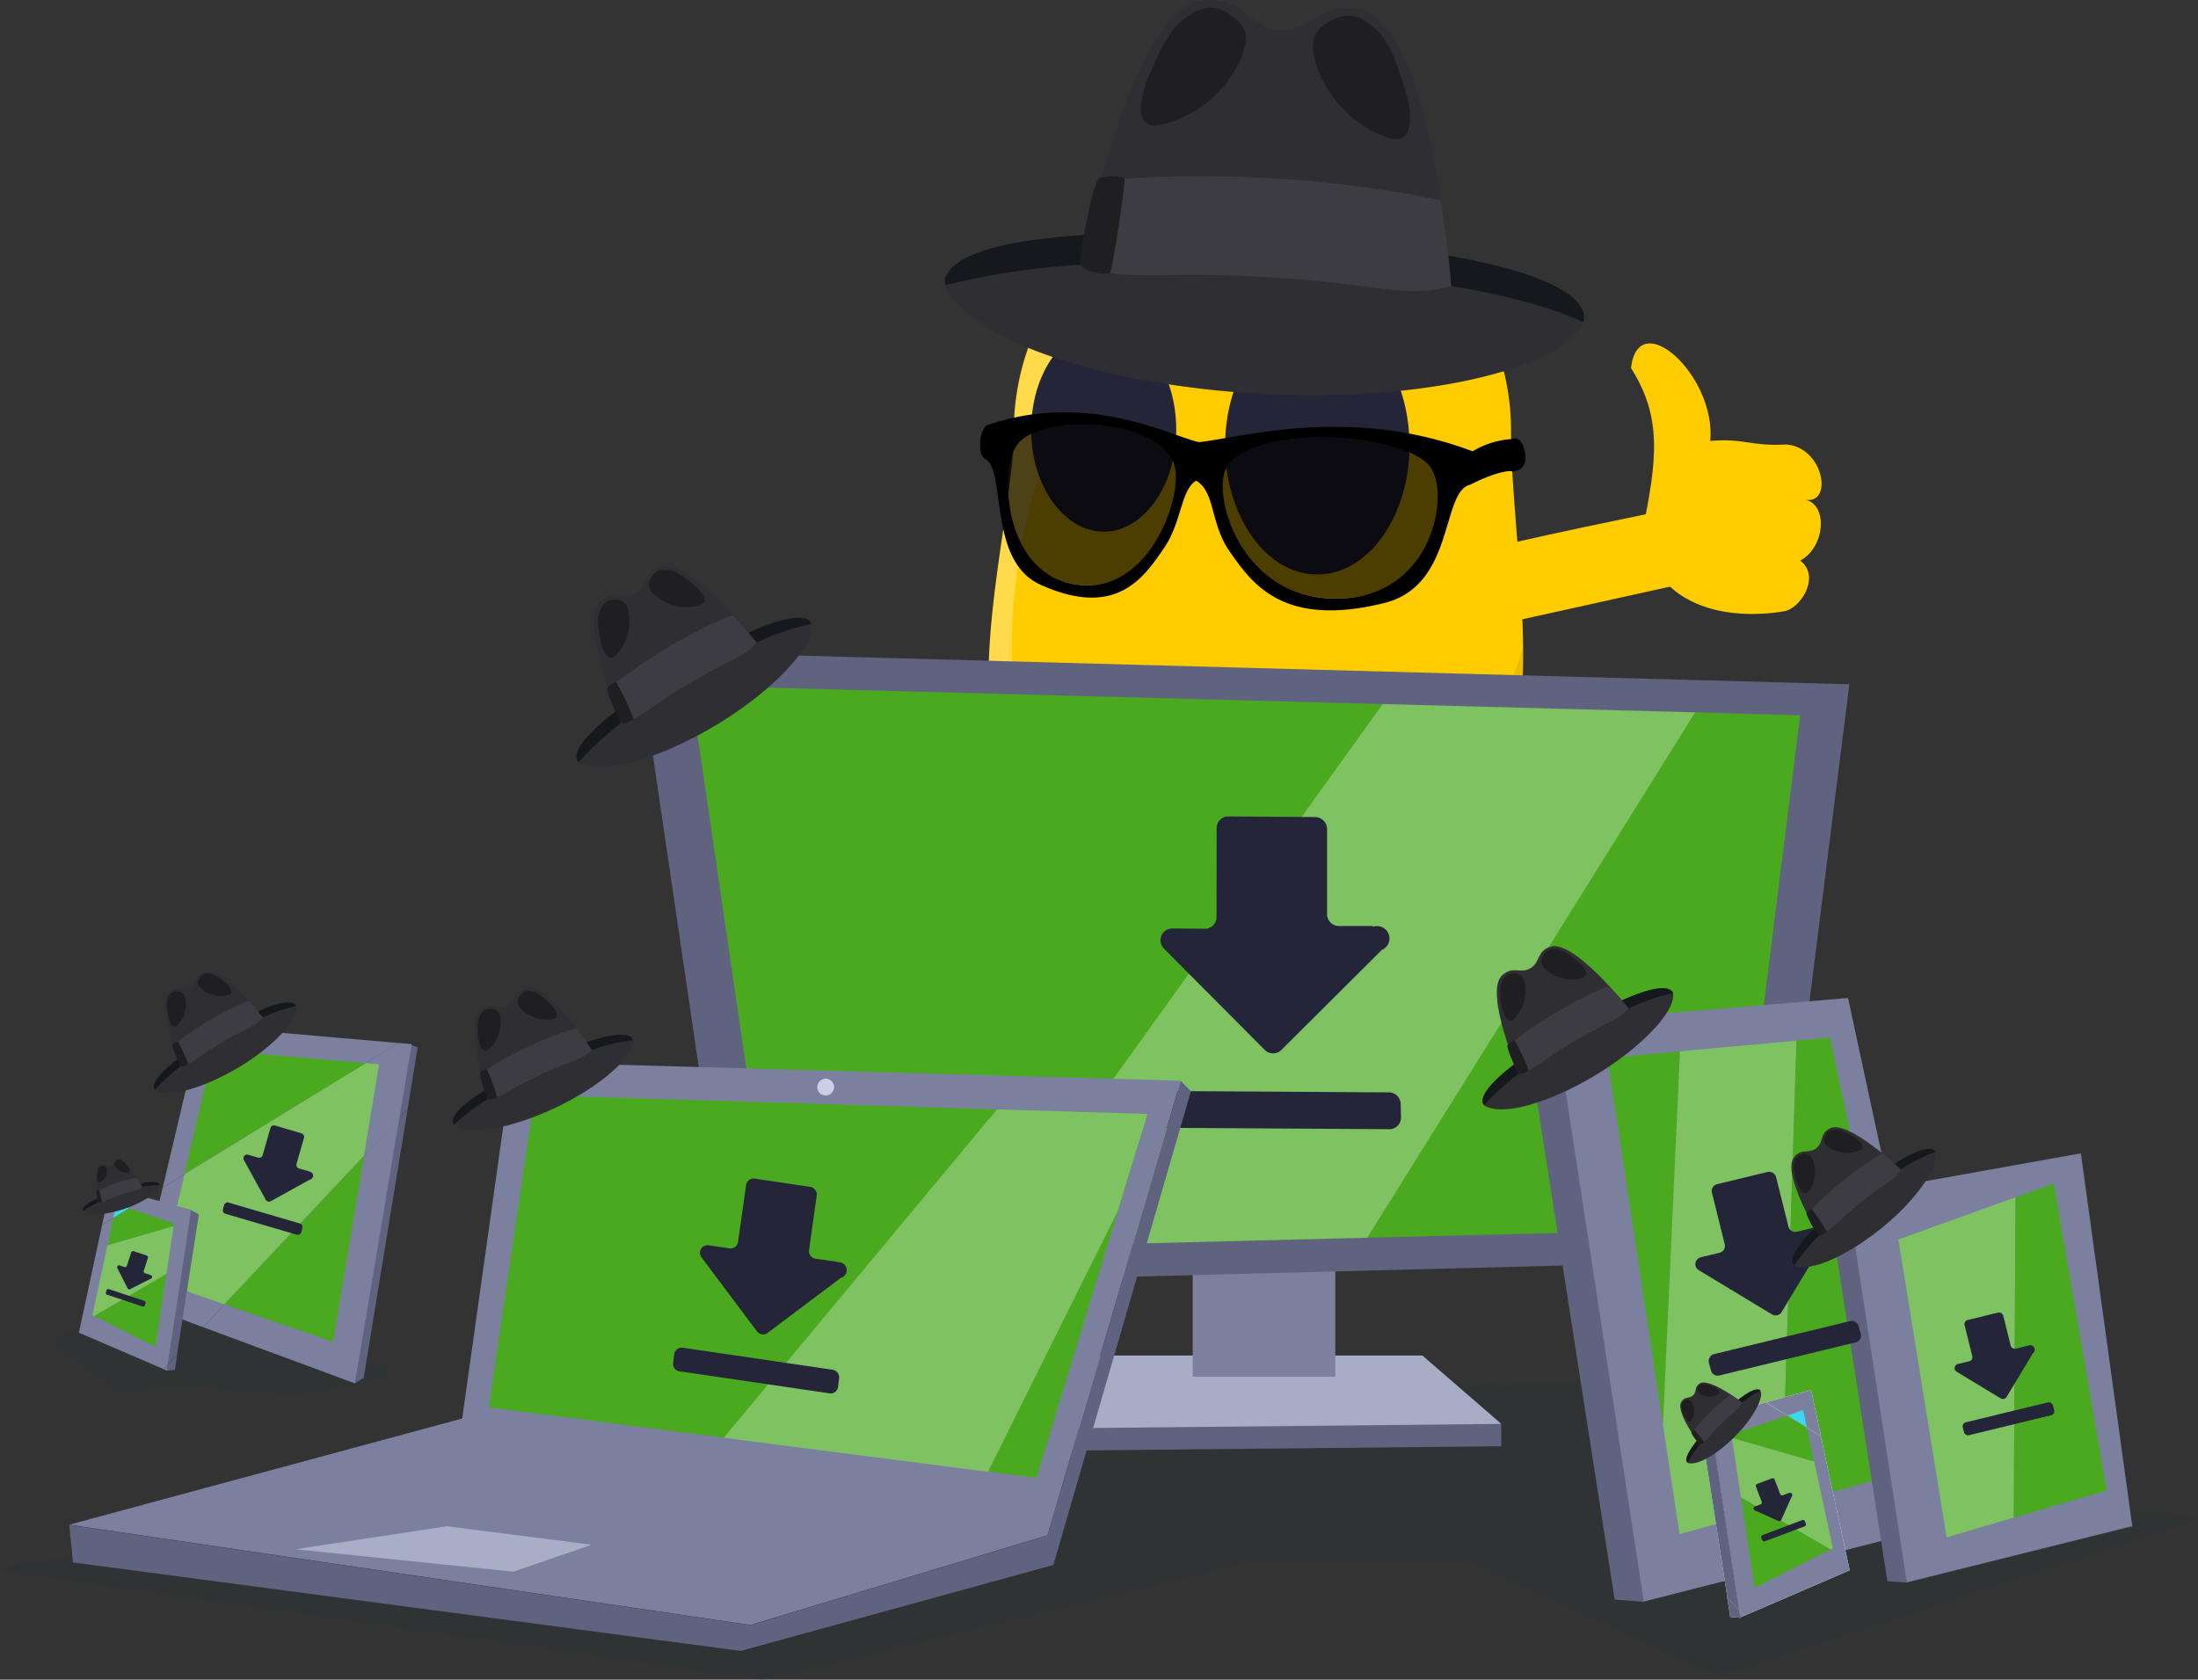 <svg xmlns="http://www.w3.org/2000/svg" width="390" height="298.05" viewBox="0 0 390 298.05">
  <rect x="0" y="0" width="390" height="298.05" fill="#333333" stroke="none"/>
  <g id="cg_safetorrent_hide_torrent" transform="translate(-1808 -4082)">
    <g id="Layer_2" data-name="Layer 2" transform="translate(1808 4082)">
      <g id="Layer_1" data-name="Layer 1" transform="translate(0 0)">
        <path id="Path_1385" data-name="Path 1385" d="M278.417,91.893c2.753-13.136,3.569-20.62-1.947-29.308,1.308-11.221,15.146,1.392,14.057,12.937,5.924-.523,7.233.984,13.471.628,6.615.429,8.436,10.614,3.412,9.808,4.082.9,3.475,8.5-.921,10.792,3.548,2.68.377,8.1-2.585,8.949C303.883,105.689,282.08,110.388,278.417,91.893Z" transform="translate(12.926 2.724)" fill="#fc0"/>
        <path id="Path_1386" data-name="Path 1386" d="M251.505,93.715c1.319-.942,34.876-7.725,34.876-7.725L295.6,97.64l-43.836,9.7-1.047-4.6Z" transform="translate(11.723 4.021)" fill="#fc0"/>
        <path id="Path_14023" data-name="Path 14023" d="M251.528,170.176c0,4.187-18.045,7.515-40.309,7.515s-40.309-3.37-40.309-7.515,18.045-7.526,40.309-7.526,40.309,3.37,40.309,7.526" transform="translate(7.995 7.602)" fill="#263238" opacity="0.22" style="isolation: isolate"/>
        <path id="Path_14024" data-name="Path 14024" d="M246.189,143.386c-4.072,0-8.007.073-11.807.188h-.136c-.806,0-1.612,0-2.407.063-2.093.073-4.187.167-6.28.251-14.486.628-26.513,1.549-35.808.932-6.092-.408-11-1.476-14.654-3.716-14.958-11.284-3.046-49.489-3.046-66.089A44.076,44.076,0,0,1,207.132,31.87,44.527,44.527,0,0,1,216.17,31h2.387a43.564,43.564,0,0,1,21.552,7.013q1.6,1.047,3.14,2.2a43.962,43.962,0,0,1,17.02,34.782c0,2.889.136,6.06.356,9.42.6,9.1,1.685,19.49,1.79,28.973.178,16.329-2.638,30-16.182,30" transform="translate(7.838 1.452)" fill="#fc0"/>
        <path id="Path_14025" data-name="Path 14025" d="M225.556,53.67c-9.023,0-16.35,10.279-16.35,22.881s7.327,22.881,16.35,22.881,16.36-10.279,16.36-22.881-7.327-22.881-16.36-22.881m-37.891,1.874c-7.065,0-12.875,8.133-12.875,18.15s5.809,18.14,12.875,18.14,12.864-8.133,12.864-18.14-5.809-18.15-12.864-18.15" transform="translate(8.176 2.511)" fill="#242538" fill-rule="evenodd"/>
        <g id="Group_36050" data-name="Group 36050" transform="translate(175.443 32.452)" opacity="0.3">
          <path id="Path_14026" data-name="Path 14026" d="M218.648,31l-.1.063c-1.863,1.12-24.074,4.051-32.134,19.888a67.079,67.079,0,0,0-3.015,6.95c-4.815,2.617-8.269,9.222-8.269,16.925,0,3.611.147,5.516,1.455,8.374-4.836,13.272-5.307,29.622-4.783,35.222,1.7,18.433,7.212,22.818,17.993,26.513-6.092-.408-11.011-1.476-14.654-3.716C160.189,129.935,172.1,91.73,172.1,75.129A44.068,44.068,0,0,1,207.19,31.983L218.1,31Z" transform="translate(-167.603 -31)" fill="#fff"/>
        </g>
        <g id="Group_36051" data-name="Group 36051" transform="translate(226.823 114.839)" opacity="0.1">
          <path id="Path_14027" data-name="Path 14027" d="M243.894,139.709c-4.072,0-8.007.073-11.807.188h-.136c-.806,0-14.476.6-15.261.618,7.149-.44,17.009-2.795,28.178-10.153,13.073-8.594,14.989-20.254,15.209-20.652.178,16.329-2.638,30-16.182,30" transform="translate(-216.69 -109.71)" fill="#242538"/>
        </g>
        <g id="Group_13832" data-name="Group 13832" transform="translate(173.903 73.157)">
          <g id="Group_13830" data-name="Group 13830" transform="translate(37.418 2.586)">
            <path id="Path_72577" data-name="Path 72577" d="M207.675,79.31c5.234-7.861,32.584-5.872,36.886.178,3.548,5,.262,23.342-17.218,23.268S204.7,83.78,207.675,79.31Z" transform="translate(-201.646 -72.274)" opacity="0.7" style="isolation: isolate"/>
            <path id="Path_72578" data-name="Path 72578" d="M201.88,81.5c4.553,1.528,3.067,7.651,6.95,13.115s9.295,13.471,27.319,9.012c12.7-3.14,10-19.888,15.355-21.028a28.594,28.594,0,0,1,4.6-1.926c2.292-.691,2.837-.387,2.837-.387s2.868-.1,2.188-3.412-2.324-2.345-2.324-2.345a15.323,15.323,0,0,0-3.412.6A15.628,15.628,0,0,0,251.84,76.7c-23.2-8.782-43.9-1.528-49.6-1.581Zm25.655,21.342c-17.156-.042-22.148-18.956-19.249-23.425,5.139-7.871,31.925-5.914,36.122.136,3.475,5,.241,23.342-16.883,23.289Z" transform="translate(-201.88 -72.358)"/>
          </g>
          <g id="Group_13831" data-name="Group 13831">
            <path id="Path_72577-2" data-name="Path 72577-2" d="M200.621,78.9c-3.329-8.374-24.629-8.887-28.492-3.266-3.2,4.647-2.334,23.206,11.168,24.765S202.5,83.622,200.621,78.9Z" transform="translate(-165.924 -69.793)" opacity="0.7" style="isolation: isolate"/>
            <path id="Path_72578-2" data-name="Path 72578-2" d="M205.287,81.655c-3.653,1.047-3.067,7.327-6.563,12.393s-8.374,12.561-21.908,6.427c-9.515-4.3-5.893-20.777-9.933-22.358,0,0-.848-.523-.743-2.721a5.035,5.035,0,0,1,1.047-3.14c18.694-6.573,34.018,2.575,38.425,3.056ZM183.537,100.5c13.22,1.549,18.841-16.747,16.988-21.52-3.245-8.311-24.074-8.855-27.905-3.224-3.14,4.647-2.3,23.206,10.917,24.744Z" transform="translate(-166.131 -69.888)"/>
          </g>
        </g>
        <g id="Group_13829" data-name="Group 13829" transform="translate(167.668)">
          <path id="Path_72546" data-name="Path 72546" d="M273.414,55.282s6.228-11.514-55.894-15.073-57.255,8.541-57.255,8.541Z" transform="translate(-160.175 1.852)" fill="#15181c"/>
          <path id="Path_72547" data-name="Path 72547" d="M183.18,46.977c7.976,3.2,12.759,1.047,32.856,2.177s24.6,3.883,32.9,1.612c0,0-3.36-45.616-15.7-48.955-7.4-2.01-8.51,3.81-14.654,3.454s-6.6-6.28-14.172-5.118C191.753,2.094,183.18,46.977,183.18,46.977Z" transform="translate(-159.1 0.004)" fill="#2f2e33"/>
          <path id="Path_72548" data-name="Path 72548" d="M160.26,48.559c4.082,9.8,27.822,17.669,55.654,19.27s53.686-4.114,57.5-12.738c-6.542-2.91-14.507-4.93-23.4-6.364-11.87-3.14-24.755-4.25-32.72-4.71s-20.934-.806-33.034.921a132.325,132.325,0,0,0-23.991,3.622Z" transform="translate(-160.171 2.043)" fill="#2f2e33"/>
          <g id="Group_13826" data-name="Group 13826" transform="translate(34.764 1.384)">
            <path id="Path_72549" data-name="Path 72549" d="M195.138,12.646c-1.371,2.994-3.883,10.561,1.811,9.42a20.568,20.568,0,0,0,12.561-8.8,14.654,14.654,0,0,0,2.47-5.8c.314-2.481-1.047-3.789-2.878-5C206.3.587,203.92,1.1,200.916,3.393S195.892,10.971,195.138,12.646Z" transform="translate(-193.388 -1.318)" fill="#1f1e21"/>
            <path id="Path_72550" data-name="Path 72550" d="M238.722,15.168c1.047,3.14,2.648,10.938-2.889,9.159a20.589,20.589,0,0,1-11.514-10.195,14.654,14.654,0,0,1-1.779-6.04c0-2.5,1.486-3.643,3.433-4.647,2.994-1.539,5.3-.743,8.018,1.874S238.126,13.42,238.722,15.168Z" transform="translate(-192.026 -1.255)" fill="#1f1e21"/>
          </g>
          <path id="Path_72551" data-name="Path 72551" d="M217.053,30.247a203.62,203.62,0,0,0-30.355.408c-2.282,8.28-3.548,14.926-3.548,14.926,7.976,3.2,12.759,1.047,32.856,2.177s24.6,3.883,32.9,1.612c0,0-.5-6.741-1.811-15.24a206.264,206.264,0,0,0-30.041-3.883Z" transform="translate(-159.101 1.399)" fill="#3d3c42"/>
          <g id="Group_13827" data-name="Group 13827" transform="translate(27.139 33.307)">
            <path id="Path_72556" data-name="Path 72556" d="M186.393,45.092h.063a.45.45,0,0,0,.461-.4l2.146-12.32a.471.471,0,0,0-.345-.555h0a.45.45,0,0,0-.5.387l-2.093,12.32A.471.471,0,0,0,186.393,45.092Z" transform="translate(-186.102 -31.817)" fill="#846849"/>
          </g>
          <path id="Path_72569" data-name="Path 72569" d="M186.427,30.257c-.984.523-3.684,14.078-3.245,15.324s4.846,1.895,5.234,1.413,2.805-16.109,2.523-16.685S187.411,29.734,186.427,30.257Z" transform="translate(-159.102 1.4)" fill="#1f1e21"/>
        </g>
        <path id="Path_1331" data-name="Path 1331" d="M308.969,285.271l80.325-26.262c5.453-1.591-22.776-2.093-28.366-3.14l-51.77-6.05a5.4,5.4,0,0,0-1.591-.052l-10.928,1.308h0a5.359,5.359,0,0,1-5.139-2.188l-8.792-12.257a5.37,5.37,0,0,0-4.417-2.24l-113.045.952a5.359,5.359,0,0,0-4.187,2.093l-10.467,13.785a5.359,5.359,0,0,1-4.71,2.093l-55.434-4.679a5.317,5.317,0,0,0-1.727.136L33.5,262.337C27.833,263.729-5.087,266.88.66,267.864l133.32,19.144c2.25.377,4.574-.534,6.793-1.047l80.9-19.647a4.982,4.982,0,0,1,1.172-.136l35.944-.241a5.233,5.233,0,0,1,2.292.492l39.4,18.181a12.121,12.121,0,0,0,8.489.659Z" transform="translate(0.011 10.953)" fill="#263238" opacity="0.22" style="isolation: isolate"/>
        <path id="Path_1332" data-name="Path 1332" d="M9.948,229.178l9.839,7.065a2.763,2.763,0,0,0,2.093.523l8.97-1.424,18.768,1.968a12.844,12.844,0,0,0,4.375-.293l13.189-2.554a1.413,1.413,0,0,0,.094-2.523c-8.3-3.077-27.591-11.3-28.512-11-1.151.387-9.818,1.172-9.818,1.172L16.312,224.6l-6.04,1.769a1.654,1.654,0,0,0-.324,2.805Z" transform="translate(0.446 10.325)" fill="#263238" opacity="0.22" style="isolation: isolate"/>
        <path id="Path_1333" data-name="Path 1333" d="M181.727,233.6l76.494,8.175v3.946l-84.051.837Z" transform="translate(8.147 10.916)" fill="#60637f"/>
        <path id="Path_1334" data-name="Path 1334" d="M181.726,229.8h62.51l14.005,12.131-84.051.837Z" transform="translate(8.148 10.739)" fill="#a8adc6"/>
        <path id="Path_1335" data-name="Path 1335" d="M202.17,212.848v21.541h25.3V212.22Z" transform="translate(9.455 9.918)" fill="#7a809e"/>
        <path id="Path_1336" data-name="Path 1336" d="M310.243,218.421,124.66,223.236,108.07,110.39l215.005,5.872Z" transform="translate(5.059 5.161)" fill="#60637f"/>
        <g id="Group_750" data-name="Group 750" transform="translate(24.085 182.038)">
          <path id="Path_1337" data-name="Path 1337" d="M69.707,177.1,67.53,190.33l1.612-1.727,1.8-11.011Z" transform="translate(-20.92 -173.761)" fill="#60637f"/>
          <path id="Path_1338" data-name="Path 1338" d="M60.18,236.678l1.528-.973L69.5,188.09l-1.622,1.727Z" transform="translate(-21.263 -173.248)" fill="#60637f"/>
          <path id="Path_1339" data-name="Path 1339" d="M27.773,202.5,23,222.782l11.953,4.469L69.767,190.2l2.2-13.189-2.345-.209Z" transform="translate(-23 -173.775)" fill="#7a809e"/>
          <path id="Path_1340" data-name="Path 1340" d="M34.364,173.91l-6.8,28.722,41.869-25.676Z" transform="translate(-22.787 -173.91)" fill="#7a809e"/>
          <path id="Path_1341" data-name="Path 1341" d="M61.383,236.632l7.85-47.1L34.42,226.657Z" transform="translate(-22.467 -173.18)" fill="#7a809e"/>
          <path id="Path_1342" data-name="Path 1342" d="M57.3,228.964l5.516-33.034L38,222.3Z" transform="translate(-22.299 -172.881)" fill="#4ba920"/>
          <path id="Path_1343" data-name="Path 1343" d="M31.469,199.95,27,219.021l11.514,4.009L63.29,196.663,66,180.439l-2.428-.209Z" transform="translate(-22.813 -173.615)" fill="#7fc261"/>
          <path id="Path_1344" data-name="Path 1344" d="M36.474,178,31.24,199.981l32.2-19.636Z" transform="translate(-22.615 -173.719)" fill="#4ba920"/>
        </g>
        <path id="Path_1345" data-name="Path 1345" d="M295.287,120.982l-55.423-1.476-50.734-1.35L117,116.23l10.844,74.076,3.9,26.534,38.854-.963,66.519-1.675,65.378-1.643,11.441-91.064Z" transform="translate(5.476 5.434)" fill="#4ba920"/>
        <path id="Path_1346" data-name="Path 1346" d="M237.471,119.36,168.21,215.72l66.519-1.675,58.187-93.22Z" transform="translate(7.869 5.58)" fill="#fff" opacity="0.29" style="isolation: isolate"/>
        <g id="Group_753" data-name="Group 753" transform="translate(270.953 177.098)">
          <path id="Path_1352" data-name="Path 1352" d="M315.581,169.19l-52,4.344,15.586,102.8,56.407-14.382Z" transform="translate(-258.629 -169.19)" fill="#7a809e"/>
          <path id="Path_1353" data-name="Path 1353" d="M272.47,179.413l9.86,65.1,3.015-66.278Z" transform="translate(-258.214 -168.768)" fill="#4ba920"/>
          <path id="Path_1354" data-name="Path 1354" d="M284.915,178.3l-3.025,66.288,2.941,19.385L302.939,259l2.68-82.586Z" transform="translate(-257.774 -168.853)" fill="#7fc261"/>
          <path id="Path_1355" data-name="Path 1355" d="M310.552,175.89l-5.924.544L302,259l25.027-6.9Z" transform="translate(-256.834 -168.877)" fill="#4ba920"/>
          <path id="Path_1356" data-name="Path 1356" d="M263.832,173.4l-4.982,2.585,15.544,99.762,5.171.377Z" transform="translate(-258.85 -168.993)" fill="#60637f"/>
        </g>
        <g id="Group_754" data-name="Group 754" transform="translate(324.492 204.657)">
          <path id="Path_1357" data-name="Path 1357" d="M354.581,195.52l-41.471,7.432L323.525,271.7,363.7,261.683Z" transform="translate(-309.855 -195.52)" fill="#7a809e"/>
          <path id="Path_1358" data-name="Path 1358" d="M321.79,210.454l8.562,52.859,11.912-3.507.324-56.837Z" transform="translate(-309.449 -195.172)" fill="#7fc261"/>
          <path id="Path_1359" data-name="Path 1359" d="M348.436,200.63l-6.762,2.481-.324,56.837,16.486-4.846Z" transform="translate(-308.536 -195.281)" fill="#4ba920"/>
          <path id="Path_1360" data-name="Path 1360" d="M313.276,202.66,310,204.387l10.394,66.728,3.454.241Z" transform="translate(-310 -195.186)" fill="#60637f"/>
        </g>
        <g id="Group_755" data-name="Group 755" transform="translate(13.995 210.77)">
          <path id="Path_1361" data-name="Path 1361" d="M18.713,201.36,17.3,207.944l7.85-4.815Z" transform="translate(-13.176 -201.36)" fill="#7a809e"/>
          <path id="Path_1362" data-name="Path 1362" d="M17.484,207.867,13.36,226.991l15.02,6.469.8-.858,4.187-27.372L25.324,203Z" transform="translate(-13.36 -201.283)" fill="#7a809e"/>
          <path id="Path_1363" data-name="Path 1363" d="M28.506,231.3l-.8.848.628.272Z" transform="translate(-12.69 -199.961)" fill="#7a809e"/>
          <path id="Path_1364" data-name="Path 1364" d="M19.734,204.08l-.534,2.512,2.816-1.727Z" transform="translate(-13.087 -201.233)" fill="#3cd6ef"/>
          <path id="Path_1365" data-name="Path 1365" d="M30.007,207.562l-7.955-2.732-2.805,1.727L18.2,211.4l11.734-3.381Z" transform="translate(-13.134 -201.198)" fill="#4ba920"/>
          <path id="Path_1366" data-name="Path 1366" d="M18.319,211.272,15.65,223.623l.366.188,12.749-7.432,1.3-8.51Z" transform="translate(-13.253 -201.056)" fill="#7fc261"/>
          <path id="Path_1367" data-name="Path 1367" d="M26.8,228.9,28.738,216,16,223.432Z" transform="translate(-13.237 -200.676)" fill="#4ba920"/>
          <path id="Path_1368" data-name="Path 1368" d="M28.42,232.583l1.654-1.811,3.873-24.88-1.382-.722Z" transform="translate(-12.657 -201.182)" fill="#60637f"/>
          <path id="Path_1369" data-name="Path 1369" d="M28.427,231.441l-.167,1.047,1.434-.1.429-2.763Z" transform="translate(-12.664 -200.04)" fill="#60637f"/>
        </g>
        <g id="Group_756" data-name="Group 756" transform="translate(301.684 246.652)">
          <path id="Path_1376" data-name="Path 1376" d="M307.357,235.64l1.758,8.2-9.755-6Z" transform="translate(-287.689 -235.64)" fill="#fff"/>
          <path id="Path_1377" data-name="Path 1377" d="M309.52,243.737l5.129,23.792-18.684,8.06-.994-1.047-5.171-34.05,9.954-2.732Z" transform="translate(-288.136 -235.541)" fill="#fff"/>
          <path id="Path_1378" data-name="Path 1378" d="M294.74,272.88l.994,1.047-.775.324Z" transform="translate(-287.905 -233.9)" fill="#fff"/>
          <path id="Path_1379" data-name="Path 1379" d="M305.767,239l.67,3.14-3.507-2.093Z" transform="translate(-287.522 -235.483)" fill="#fff"/>
          <path id="Path_1380" data-name="Path 1380" d="M293.49,243.362l9.881-3.4,3.507,2.156,1.287,6.029-14.6-4.187Z" transform="translate(-287.963 -235.438)" fill="#fff"/>
          <path id="Path_1381" data-name="Path 1381" d="M308.182,247.968l3.308,15.366-.45.22-15.858-9.211L293.57,243.76Z" transform="translate(-287.96 -235.261)" fill="#fff"/>
          <path id="Path_1382" data-name="Path 1382" d="M297.528,269.9,295.11,253.87l15.858,9.211Z" transform="translate(-287.888 -234.788)" fill="#fff"/>
          <path id="Path_1383" data-name="Path 1383" d="M295.118,274.522l-2.093-2.261L288.21,241.3l1.717-.89Z" transform="translate(-288.21 -235.417)" fill="#fff"/>
          <path id="Path_1384" data-name="Path 1384" d="M294.9,273.1l.2,1.308-1.779-.126-.534-3.444Z" transform="translate(-287.996 -233.996)" fill="#fff"/>
          <path id="Path_1376-2" data-name="Path 1376" d="M307.357,235.64l1.758,8.2-9.755-6Z" transform="translate(-287.689 -235.64)" fill="#7a809e"/>
          <path id="Path_1377-2" data-name="Path 1377" d="M309.52,243.737l5.129,23.792-18.684,8.06-.994-1.047-5.171-34.05,9.954-2.732Z" transform="translate(-288.136 -235.541)" fill="#7a809e"/>
          <path id="Path_1378-2" data-name="Path 1378" d="M294.74,272.88l.994,1.047-.775.324Z" transform="translate(-287.905 -233.9)" fill="#7a809e"/>
          <path id="Path_1379-2" data-name="Path 1379" d="M305.767,239l.67,3.14-3.507-2.093Z" transform="translate(-287.522 -235.483)" fill="#3cd6ef"/>
          <path id="Path_1380-2" data-name="Path 1380" d="M293.49,243.362l9.881-3.4,3.507,2.156,1.287,6.029-14.6-4.187Z" transform="translate(-287.963 -235.438)" fill="#4ba920"/>
          <path id="Path_1381-2" data-name="Path 1381" d="M308.182,247.968l3.308,15.366-.45.22-15.858-9.211L293.57,243.76Z" transform="translate(-287.96 -235.261)" fill="#7fc261"/>
          <path id="Path_1382-2" data-name="Path 1382" d="M297.528,269.9,295.11,253.87l15.858,9.211Z" transform="translate(-287.888 -234.788)" fill="#4ba920"/>
          <path id="Path_1383-2" data-name="Path 1383" d="M295.118,274.522l-2.093-2.261L288.21,241.3l1.717-.89Z" transform="translate(-288.21 -235.417)" fill="#60637f"/>
          <path id="Path_1384-2" data-name="Path 1384" d="M294.9,273.1l.2,1.308-1.779-.126-.534-3.444Z" transform="translate(-287.996 -233.996)" fill="#60637f"/>
        </g>
        <g id="Group_13829-2" data-name="Group 13829" transform="translate(102.282 100.412)">
          <path id="Path_72546-2" data-name="Path 72546" d="M139.4,105.83s-.534-5.516-23.216,7.945-18.1,16.569-18.1,16.569Z" transform="translate(-97.707 -95.516)" fill="#15181c"/>
          <path id="Path_72547-2" data-name="Path 72547" d="M105.524,123.794c3.559-.764,4.721-2.659,12.058-7.013s9.567-4.469,11.943-7.233c0,0-11.985-15.23-17.114-13.482-3.077,1.047-2.093,3.36-4.333,4.689s-3.81-.638-6.2,1.56C97.873,105.979,105.524,123.794,105.524,123.794Z" transform="translate(-97.566 -95.927)" fill="#2f2e33"/>
          <path id="Path_72548-2" data-name="Path 72548" d="M98.07,130.294c3.758,2.481,13.963-.387,24.127-6.416s17.888-14.162,17.187-18.1a41.03,41.03,0,0,0-9.734,3.308,82.418,82.418,0,0,0-24,14.246A56.354,56.354,0,0,0,98.07,130.294Z" transform="translate(-97.69 -95.466)" fill="#2f2e33"/>
          <g id="Group_13826-2" data-name="Group 13826" transform="translate(3.817 0.703)">
            <path id="Path_72549-2" data-name="Path 72549" d="M101.737,108.537c.241,1.382,1.141,4.637,2.878,2.889a8.74,8.74,0,0,0,2.324-6.071,6.123,6.123,0,0,0-.5-2.627,2.093,2.093,0,0,0-2.2-1.047c-1.424,0-2.093.754-2.648,2.271S101.612,107.773,101.737,108.537Z" transform="translate(-101.353 -96.362)" fill="#1f1e21"/>
            <path id="Path_72550-2" data-name="Path 72550" d="M117.735,99.049c1.047.858,3.517,3.213,1.151,3.9a8.751,8.751,0,0,1-6.448-.869,6.207,6.207,0,0,1-2.093-1.7,2.093,2.093,0,0,1,.115-2.449c.68-1.246,1.685-1.518,3.255-1.246S117.117,98.568,117.735,99.049Z" transform="translate(-100.949 -96.598)" fill="#1f1e21"/>
          </g>
          <path id="Path_72551-2" data-name="Path 72551" d="M113.681,110a86.331,86.331,0,0,0-10.561,7.327c1.162,3.454,2.292,6.081,2.292,6.081,3.559-.764,4.721-2.659,12.058-7.013s9.567-4.469,11.943-7.233c0,0-1.769-2.25-4.25-4.92A87.151,87.151,0,0,0,113.681,110Z" transform="translate(-97.454 -95.538)" fill="#3d3c42"/>
          <g id="Group_13827-2" data-name="Group 13827" transform="translate(6.58 21.728)">
            <path id="Path_72556-2" data-name="Path 72556" d="M106.45,121.892h0a.188.188,0,0,0,.073-.241l-2.167-4.846a.188.188,0,0,0-.251-.1h0a.188.188,0,0,0-.094.251l2.167,4.846a.2.2,0,0,0,.272.094Z" transform="translate(-103.993 -116.685)" fill="#846849"/>
          </g>
          <path id="Path_72569-2" data-name="Path 72569" d="M102.931,116.728c-.22.419,2.041,5.82,2.491,6.144s2.093-.481,2.188-.743a56.992,56.992,0,0,0-3.067-6.458C104.3,115.535,103.15,116.309,102.931,116.728Z" transform="translate(-97.464 -95.005)" fill="#1f1e21"/>
        </g>
        <g id="Group_13829-3" data-name="Group 13829" transform="translate(263.04 167.889)">
          <path id="Path_72546-3" data-name="Path 72546" d="M285.1,168.42s-.44-4.469-18.841,6.448-14.654,13.44-14.654,13.44Z" transform="translate(-251.29 -160.06)" fill="#15181c"/>
          <path id="Path_72547-3" data-name="Path 72547" d="M257.613,183.009c2.889-.618,3.831-2.167,9.787-5.694s7.756-3.622,9.682-5.862c0,0-9.724-12.362-13.879-10.949-2.491.858-1.7,2.732-3.517,3.81s-3.088-.513-5.024,1.267C251.427,168.544,257.613,183.009,257.613,183.009Z" transform="translate(-251.176 -160.392)" fill="#2f2e33"/>
          <path id="Path_72548-3" data-name="Path 72548" d="M251.57,188.268c3.046,2.01,11.325-.314,19.574-5.234s14.507-11.514,13.942-14.654a32.855,32.855,0,0,0-7.945,2.742,59.662,59.662,0,0,0-10.226,4.941,60.5,60.5,0,0,0-9.243,6.615A45.184,45.184,0,0,0,251.57,188.268Z" transform="translate(-251.277 -160.019)" fill="#2f2e33"/>
          <g id="Group_13826-3" data-name="Group 13826" transform="translate(3.124 0.519)">
            <path id="Path_72549-3" data-name="Path 72549" d="M254.542,170.619c.188,1.12.921,3.758,2.334,2.334a7.044,7.044,0,0,0,1.884-4.92,4.93,4.93,0,0,0-.408-2.093,1.7,1.7,0,0,0-1.779-.879c-1.162,0-1.738.607-2.156,1.842A8.772,8.772,0,0,0,254.542,170.619Z" transform="translate(-254.275 -160.695)" fill="#1f1e21"/>
            <path id="Path_72550-3" data-name="Path 72550" d="M267.519,162.921c.89.7,2.858,2.606.932,3.14a7.013,7.013,0,0,1-5.234-.7,5.055,5.055,0,0,1-1.675-1.371,1.717,1.717,0,0,1,.084-1.989c.565-1.047,1.371-1.235,2.648-1.047A8.73,8.73,0,0,1,267.519,162.921Z" transform="translate(-253.948 -160.888)" fill="#1f1e21"/>
          </g>
          <path id="Path_72551-3" data-name="Path 72551" d="M264.233,171.8a71.08,71.08,0,0,0-8.573,5.945c.942,2.805,1.863,4.941,1.863,4.941,2.889-.618,3.831-2.167,9.787-5.694s7.756-3.622,9.682-5.862c0,0-1.434-1.832-3.444-4A71.674,71.674,0,0,0,264.233,171.8Z" transform="translate(-251.086 -160.078)" fill="#3d3c42"/>
          <g id="Group_13827-3" data-name="Group 13827" transform="translate(5.331 17.614)">
            <path id="Path_72556-3" data-name="Path 72556" d="M258.369,181.449h0a.178.178,0,0,0,.052-.209l-1.759-3.925a.157.157,0,0,0-.2-.084h0a.157.157,0,0,0-.063.209l1.748,3.925a.157.157,0,0,0,.22.084Z" transform="translate(-256.383 -177.22)" fill="#846849"/>
          </g>
          <path id="Path_72569-3" data-name="Path 72569" d="M255.511,177.259c-.178.335,1.654,4.721,2.02,4.993s1.748-.4,1.769-.618a45.141,45.141,0,0,0-2.481-5.234C256.631,176.3,255.688,176.924,255.511,177.259Z" transform="translate(-251.094 -159.645)" fill="#1f1e21"/>
        </g>
        <path id="Path_11827" data-name="Path 11827" d="M.374,16.289l16.2,18.866a1.245,1.245,0,0,0,1.757,0l1.049-.954a1.265,1.265,0,0,0,0-1.769L3.182,13.564a1.277,1.277,0,0,0-1.757,0L.376,14.52a1.231,1.231,0,0,0,0,1.77Zm31.287,3.365-2.329-2.686a1.266,1.266,0,0,1,0-1.769L36.3,9.134a1.3,1.3,0,0,0,0-1.769L30.3.362a1.245,1.245,0,0,0-1.757,0l-7,6.066a1.244,1.244,0,0,1-1.757,0L17.488,3.746a1.244,1.244,0,0,0-1.334-.378,1.261,1.261,0,0,0-.863,1.1l-1.1,15.144a1.253,1.253,0,0,0,1.148,1.326l15,1.071a1.316,1.316,0,0,0,1.185-2.35Z" transform="matrix(0.454, -0.891, 0.891, 0.454, 290.497, 236.987)" fill="#242538"/>
        <g id="Group_13829-4" data-name="Group 13829" transform="translate(317.849 200.014)">
          <path id="Path_72546-4" data-name="Path 72546" d="M329.181,195.325s-.869-3.59-14.591,7.442-10.4,12.665-10.4,12.665Z" transform="translate(-303.645 -190.912)" fill="#15181c"/>
          <path id="Path_72547-4" data-name="Path 72547" d="M308.538,210.3c2.292-.848,2.878-2.209,7.327-5.788s5.9-3.852,7.212-5.9c0,0-9.358-8.939-12.561-7.327-1.936.984-1.047,2.418-2.428,3.517s-2.575-.063-3.946,1.612C301.818,199.234,308.538,210.3,308.538,210.3Z" transform="translate(-303.653 -191.084)" fill="#2f2e33"/>
          <path id="Path_72548-4" data-name="Path 72548" d="M304.17,215.408c2.711,1.287,9.19-1.57,15.345-6.511s10.467-11.064,9.651-13.607a27.037,27.037,0,0,0-6.123,3.14,50.537,50.537,0,0,0-7.767,5.234,49.8,49.8,0,0,0-6.762,6.469,37.475,37.475,0,0,0-4.344,5.275Z" transform="translate(-303.629 -190.888)" fill="#2f2e33"/>
          <g id="Group_13826-4" data-name="Group 13826" transform="translate(0.45 0.454)">
            <path id="Path_72549-4" data-name="Path 72549" d="M304.624,200.517c.283.89,1.193,2.962,2.177,1.643a5.872,5.872,0,0,0,.963-4.239,4.061,4.061,0,0,0-.586-1.685,1.371,1.371,0,0,0-1.549-.5c-.942.136-1.35.691-1.539,1.748A7.075,7.075,0,0,0,304.624,200.517Z" transform="translate(-304.083 -191.324)" fill="#1f1e21"/>
            <path id="Path_72550-4" data-name="Path 72550" d="M314.307,192.734c.806.471,2.638,1.79,1.13,2.47a5.767,5.767,0,0,1-4.344,0,4.114,4.114,0,0,1-1.518-.921,1.424,1.424,0,0,1-.167-1.633c.345-.89.973-1.162,2.093-1.13a7.243,7.243,0,0,1,2.805,1.214Z" transform="translate(-303.843 -191.518)" fill="#1f1e21"/>
          </g>
          <path id="Path_72551-4" data-name="Path 72551" d="M312.62,200.428a58.4,58.4,0,0,0-6.28,5.851,41.43,41.43,0,0,0,2.093,3.81c2.292-.848,2.878-2.209,7.327-5.788s5.9-3.852,7.212-5.9c0,0-1.382-1.319-3.266-2.858A57.568,57.568,0,0,0,312.62,200.428Z" transform="translate(-303.528 -190.876)" fill="#3d3c42"/>
          <g id="Group_13827-4" data-name="Group 13827" transform="translate(3.407 15.282)">
            <path id="Path_72556-4" data-name="Path 72556" d="M309.014,208.893h0a.147.147,0,0,0,0-.167l-1.884-3a.136.136,0,0,0-.188,0h0a.136.136,0,0,0,0,.178l1.884,2.994a.136.136,0,0,0,.188,0Z" transform="translate(-306.908 -205.684)" fill="#846849"/>
          </g>
          <path id="Path_72569-4" data-name="Path 72569" d="M306.2,205.808a14.875,14.875,0,0,0,2.219,3.841c.335.178,1.382-.523,1.382-.712a39.078,39.078,0,0,0-2.638-3.978C307.037,204.9,306.3,205.515,306.2,205.808Z" transform="translate(-303.534 -190.436)" fill="#1f1e21"/>
        </g>
        <g id="Group_13829-5" data-name="Group 13829" transform="translate(27.276 172.313)">
          <path id="Path_72546-5" data-name="Path 72546" d="M51.286,170.61s-.324-3.339-14.057,4.815S26.28,185.453,26.28,185.453Z" transform="translate(-26.049 -164.371)" fill="#15181c"/>
          <path id="Path_72547-5" data-name="Path 72547" d="M30.779,181.493c2.156-.461,2.858-1.612,7.327-4.25s5.8-2.7,7.233-4.375c0,0-7.254-9.222-10.362-8.164-1.853.628-1.256,2.031-2.627,2.837s-2.3-.387-3.747.942C26.153,170.7,30.779,181.493,30.779,181.493Z" transform="translate(-25.963 -164.619)" fill="#2f2e33"/>
          <path id="Path_72548-5" data-name="Path 72548" d="M26.27,185.422c2.271,1.5,8.447-.23,14.654-3.883s10.833-8.573,10.4-10.959a24.879,24.879,0,0,0-5.893,2.01,45.008,45.008,0,0,0-7.683,3.664,44.726,44.726,0,0,0-6.9,4.94,32.918,32.918,0,0,0-4.585,4.229Z" transform="translate(-26.038 -164.341)" fill="#2f2e33"/>
          <g id="Group_13826-5" data-name="Group 13826" transform="translate(2.337 0.412)">
            <path id="Path_72549-5" data-name="Path 72549" d="M28.489,172.257c.136.827.691,2.805,1.738,1.738a5.233,5.233,0,0,0,1.413-3.674,3.747,3.747,0,0,0-.314-1.581A1.267,1.267,0,0,0,30,168.081c-.858,0-1.3.461-1.6,1.371A6.353,6.353,0,0,0,28.489,172.257Z" transform="translate(-28.282 -164.871)" fill="#1f1e21"/>
            <path id="Path_72550-5" data-name="Path 72550" d="M38.208,166.507c.67.523,2.093,1.947.7,2.366a5.286,5.286,0,0,1-3.9-.523,3.716,3.716,0,0,1-1.246-1.047,1.256,1.256,0,0,1,.063-1.476,1.624,1.624,0,0,1,1.978-.754A6.406,6.406,0,0,1,38.208,166.507Z" transform="translate(-28.036 -165.013)" fill="#1f1e21"/>
          </g>
          <path id="Path_72551-5" data-name="Path 72551" d="M35.715,173.156a52.778,52.778,0,0,0-6.4,4.438c.7,2.093,1.392,3.684,1.392,3.684,2.156-.461,2.858-1.612,7.327-4.25s5.8-2.7,7.233-4.375c0,0-1.047-1.371-2.564-2.983A52.066,52.066,0,0,0,35.715,173.156Z" transform="translate(-25.896 -164.383)" fill="#3d3c42"/>
          <g id="Group_13827-5" data-name="Group 13827" transform="translate(3.945 13.151)">
            <path id="Path_72556-5" data-name="Path 72556" d="M31.348,180.341h0a.126.126,0,0,0,0-.147l-1.308-2.931a.126.126,0,0,0-.157-.073h0a.1.1,0,0,0-.052.147l1.308,2.931a.126.126,0,0,0,.209.073Z" transform="translate(-29.818 -177.184)" fill="#846849"/>
          </g>
          <path id="Path_72569-5" data-name="Path 72569" d="M29.21,177.209a13.607,13.607,0,0,0,1.507,3.726c.272.2,1.3-.293,1.319-.461a35.055,35.055,0,0,0-1.853-3.9C30.037,176.487,29.346,176.958,29.21,177.209Z" transform="translate(-25.901 -164.062)" fill="#1f1e21"/>
        </g>
        <g id="Group_13829-6" data-name="Group 13829" transform="translate(14.684 205.657)">
          <path id="Path_72546-6" data-name="Path 72546" d="M27.606,200.893s.188-1.633-7.243.9-6.28,3.716-6.28,3.716Z" transform="translate(-14.018 -196.292)" fill="#15181c"/>
          <path id="Path_72547-6" data-name="Path 72547" d="M16.64,204.132c1.047,0,1.539-.492,3.936-1.308s3.056-.722,3.915-1.382c0,0-2.554-5.16-4.187-4.961-.963.115-.816.848-1.549,1.1s-1.047-.419-1.895.073C15.5,198.479,16.64,204.132,16.64,204.132Z" transform="translate(-13.917 -196.475)" fill="#2f2e33"/>
          <path id="Path_72548-6" data-name="Path 72548" d="M14.11,205.485c.942.953,4.082.743,7.411-.4s6.071-3.025,6.1-4.187a12.205,12.205,0,0,0-3.035.366,22.883,22.883,0,0,0-4.04,1.047A22.17,22.17,0,0,0,16.737,204a15.9,15.9,0,0,0-2.627,1.486Z" transform="translate(-14.014 -196.268)" fill="#2f2e33"/>
          <g id="Group_13826-6" data-name="Group 13826" transform="translate(2.541 0.173)">
            <path id="Path_72549-6" data-name="Path 72549" d="M16.45,199.482c0,.419,0,1.424.659,1.047a2.543,2.543,0,0,0,1.047-1.622,1.706,1.706,0,0,0,0-.8c-.073-.3-.3-.4-.576-.45a.917.917,0,0,0-.911.5,3.14,3.14,0,0,0-.22,1.319Z" transform="translate(-16.446 -196.592)" fill="#1f1e21"/>
            <path id="Path_72550-6" data-name="Path 72550" d="M21.671,197.7c.272.314.837,1.151.1,1.2a2.564,2.564,0,0,1-1.821-.639,1.831,1.831,0,0,1-.5-.628.618.618,0,0,1,.178-.7.8.8,0,0,1,1.047-.167,3.078,3.078,0,0,1,.994.932Z" transform="translate(-16.308 -196.64)" fill="#1f1e21"/>
          </g>
          <path id="Path_72551-6" data-name="Path 72551" d="M19.857,200.582a26.043,26.043,0,0,0-3.517,1.528c.126,1.047.293,1.915.293,1.915,1.047,0,1.539-.492,3.936-1.308s3.056-.722,3.915-1.382c0,0-.377-.764-.932-1.685a24.921,24.921,0,0,0-3.695.932Z" transform="translate(-13.91 -196.326)" fill="#3d3c42"/>
          <g id="Group_13827-6" data-name="Group 13827" transform="translate(2.7 5.836)">
            <path id="Path_72556-6" data-name="Path 72556" d="M17.019,203.662h0a.052.052,0,0,0,0-.073l-.335-1.539h-.063s-.052,0,0,.063l.335,1.549S16.956,203.672,17.019,203.662Z" transform="translate(-16.598 -202.05)" fill="#846849"/>
          </g>
          <path id="Path_72569-6" data-name="Path 72569" d="M16.28,201.94a6.835,6.835,0,0,0,.356,1.947c.1.126.649,0,.68-.084a15.334,15.334,0,0,0-.5-2.093A1.046,1.046,0,0,0,16.28,201.94Z" transform="translate(-13.913 -196.23)" fill="#1f1e21"/>
        </g>
        <g id="Group_13829-7" data-name="Group 13829" transform="translate(298.138 245.324)">
          <path id="Path_72546-7" data-name="Path 72546" d="M299.018,235.781s-.7-1.978-7.8,5.045-5.129,7.735-5.129,7.735Z" transform="translate(-284.774 -234.318)" fill="#15181c"/>
          <path id="Path_72547-7" data-name="Path 72547" d="M288.285,245.371c1.235-.607,1.486-1.413,3.789-3.684s3.14-2.512,3.726-3.747c0,0-5.8-4.5-7.526-3.391-1.047.67-.461,1.424-1.162,2.093s-1.455.115-2.093,1.141C283.846,239.52,288.285,245.371,288.285,245.371Z" transform="translate(-284.822 -234.372)" fill="#2f2e33"/>
          <path id="Path_72548-7" data-name="Path 72548" d="M286.08,248.57c1.6.565,5.087-1.413,8.269-4.564s5.234-6.835,4.658-8.217a14.864,14.864,0,0,0-3.266,2.093,27.583,27.583,0,0,0-4.082,3.391,28.122,28.122,0,0,0-3.433,4.04,20.755,20.755,0,0,0-2.146,3.255Z" transform="translate(-284.763 -234.306)" fill="#2f2e33"/>
          <g id="Group_13826-7" data-name="Group 13826" transform="translate(0.229 0.26)">
            <path id="Path_72549-7" data-name="Path 72549" d="M285.521,240.126c.209.481.837,1.591,1.319.8a3.36,3.36,0,0,0,.3-2.449,2.282,2.282,0,0,0-.429-.911.785.785,0,0,0-.911-.2c-.523.136-.712.471-.764,1.047A4.093,4.093,0,0,0,285.521,240.126Z" transform="translate(-285.04 -234.495)" fill="#1f1e21"/>
            <path id="Path_72550-7" data-name="Path 72550" d="M290.526,235.122c.481.22,1.591.858.785,1.329a3.349,3.349,0,0,1-2.449.272,2.3,2.3,0,0,1-.911-.44.806.806,0,0,1-.188-.911.991.991,0,0,1,1.047-.754,3.915,3.915,0,0,1,1.717.5Z" transform="translate(-284.916 -234.62)" fill="#1f1e21"/>
          </g>
          <path id="Path_72551-7" data-name="Path 72551" d="M290,239.592a32.229,32.229,0,0,0-3.213,3.653c.743,1.162,1.4,2.031,1.4,2.031,1.235-.607,1.486-1.413,3.789-3.684s3.14-2.512,3.726-3.747c0,0-.858-.67-2.02-1.424A33.082,33.082,0,0,0,290,239.592Z" transform="translate(-284.73 -234.276)" fill="#3d3c42"/>
          <g id="Group_13827-7" data-name="Group 13827" transform="translate(2.419 8.866)">
            <path id="Path_72556-7" data-name="Path 72556" d="M288.491,244.536h0a.063.063,0,0,0,0-.094l-1.235-1.581a.084.084,0,0,0-.1,0h0a.084.084,0,0,0,0,.1l1.246,1.581a.084.084,0,0,0,.094-.011Z" transform="translate(-287.132 -242.842)" fill="#846849"/>
          </g>
          <path id="Path_72569-7" data-name="Path 72569" d="M286.71,242.964a8.7,8.7,0,0,0,1.486,2.031c.188.084.743-.377.733-.481a21.976,21.976,0,0,0-1.717-2.093C287.108,242.4,286.762,242.786,286.71,242.964Z" transform="translate(-284.733 -233.996)" fill="#1f1e21"/>
        </g>
        <path id="Path_11827-2" data-name="Path 11827" d="M.625,27.239,27.71,58.787a2.082,2.082,0,0,0,2.939,0l1.753-1.6a2.116,2.116,0,0,0,0-2.958L5.321,22.681a2.136,2.136,0,0,0-2.938,0L.629,24.28a2.059,2.059,0,0,0,0,2.959Zm52.318,5.627-3.894-4.491a2.117,2.117,0,0,1,0-2.959L60.706,15.274a2.173,2.173,0,0,0,0-2.959L50.665.605a2.081,2.081,0,0,0-2.938,0L36.018,10.752a2.08,2.08,0,0,1-2.938,0L29.243,6.265a2.08,2.08,0,0,0-2.231-.633,2.109,2.109,0,0,0-1.443,1.832L23.73,32.787A2.1,2.1,0,0,0,25.649,35L50.735,36.8a2.2,2.2,0,0,0,1.982-3.929Z" transform="translate(184.109 182.72) rotate(-49)" fill="#242538"/>
        <g id="Group_752" data-name="Group 752" transform="translate(12.289 188.412)">
          <g id="Group_751" data-name="Group 751">
            <path id="Path_1347" data-name="Path 1347" d="M90.349,180l-8.9,63.305L11.73,262.146,132.594,279.94l52.723-15.931,23.624-80.649Z" transform="translate(-11.73 -180)" fill="#7a809e"/>
            <path id="Path_1348" data-name="Path 1348" d="M208.952,183.24l-23.635,80.649.649-.188-.649.188-.147.513.147-.513-52.723,15.941h0l-1.424.429,1.424-.429L11.73,262.036l.67,6.657,118.467,15.7,55.476-15.251,24.409-84.061Z" transform="translate(-11.73 -179.849)" fill="#60637f"/>
            <path id="Path_1349" data-name="Path 1349" d="M173.024,188.182l-42.308-1.3L91,185.68,84.472,229.9,82.86,241.072l41.712,5.37,46.882,6.019,8.552,1.1,14.434-47.228,5.3-17.354Z" transform="translate(-8.407 -179.735)" fill="#4ba920"/>
            <path id="Path_1350" data-name="Path 1350" d="M76.96,258.74l-26.88,4.082,38.645,3.988,13.9-4.784Z" transform="translate(-9.939 -176.322)" fill="#a7aec6"/>
            <circle id="Ellipse_126" data-name="Ellipse 126" cx="1.497" cy="1.497" r="1.497" transform="translate(132.723 2.994)" fill="#cacfe5"/>
            <path id="Path_1351" data-name="Path 1351" d="M197.876,188.876l-26.712-.806L122.67,246.351l46.882,6.029,22.975-46.139Z" transform="translate(-6.548 -179.623)" fill="#fff" opacity="0.29" style="isolation: isolate"/>
          </g>
        </g>
        <g id="Group_13829-8" data-name="Group 13829" transform="translate(80.329 175.279)">
          <path id="Path_72546-8" data-name="Path 72546" d="M108.707,176.4s0-4.04-17.438,4.187S76.95,191.372,76.95,191.372Z" transform="translate(-76.733 -167.081)" fill="#15181c"/>
          <path id="Path_72547-8" data-name="Path 72547" d="M82.773,187.191c2.638-.3,3.622-1.6,9.263-4.26s7.264-2.575,9.19-4.417c0,0-7.662-11.922-11.514-11.011-2.3.555-1.748,2.3-3.475,3.14s-2.721-.722-4.616.7C78.461,173.7,82.773,187.191,82.773,187.191Z" transform="translate(-76.559 -167.453)" fill="#2f2e33"/>
          <path id="Path_72548-8" data-name="Path 72548" d="M76.94,191.307c2.564,2.093,10.185.7,17.993-2.973s14.005-9.054,13.764-11.974a29.56,29.56,0,0,0-7.327,1.738,53.685,53.685,0,0,0-9.6,3.548,54.367,54.367,0,0,0-8.855,5.129A41.605,41.605,0,0,0,76.94,191.307Z" transform="translate(-76.723 -167.036)" fill="#2f2e33"/>
          <g id="Group_13826-8" data-name="Group 13826" transform="translate(4.421 0.553)">
            <path id="Path_72549-8" data-name="Path 72549" d="M81.065,175.866c.073,1.047.5,3.444,1.884,2.292a6.364,6.364,0,0,0,2.093-4.25,4.553,4.553,0,0,0-.188-1.947,1.528,1.528,0,0,0-1.518-.932c-1.047-.094-1.612.4-2.093,1.465a7.725,7.725,0,0,0-.178,3.37Z" transform="translate(-80.957 -167.839)" fill="#1f1e21"/>
            <path id="Path_72550-8" data-name="Path 72550" d="M93.351,170.094c.743.7,2.334,2.585.565,2.92a6.416,6.416,0,0,1-4.626-1.047,4.574,4.574,0,0,1-1.382-1.382,1.539,1.539,0,0,1,.251-1.769c.586-.869,1.329-.994,2.46-.68a7.84,7.84,0,0,1,2.732,1.957Z" transform="translate(-80.64 -167.98)" fill="#1f1e21"/>
          </g>
          <path id="Path_72551-8" data-name="Path 72551" d="M89.676,177.691a64.122,64.122,0,0,0-8.2,4.6c.607,2.6,1.246,4.585,1.246,4.585,2.638-.3,3.622-1.6,9.263-4.26s7.264-2.575,9.19-4.417c0,0-1.13-1.769-2.753-3.883a63.765,63.765,0,0,0-8.751,3.381Z" transform="translate(-76.511 -167.132)" fill="#3d3c42"/>
          <g id="Group_13827-8" data-name="Group 13827" transform="translate(5.619 15.191)">
            <path id="Path_72556-8" data-name="Path 72556" d="M83.544,185.916h0a.126.126,0,0,0,.063-.167l-1.235-3.674a.147.147,0,0,0-.178-.1h0a.136.136,0,0,0-.084.178l1.235,3.663a.147.147,0,0,0,.2.1Z" transform="translate(-82.101 -181.966)" fill="#846849"/>
          </g>
          <path id="Path_72569-8" data-name="Path 72569" d="M81.35,181.9a16.5,16.5,0,0,0,1.382,4.647c.3.283,1.591-.2,1.643-.387a41.525,41.525,0,0,0-1.779-4.909C82.428,181.136,81.538,181.617,81.35,181.9Z" transform="translate(-76.517 -166.809)" fill="#1f1e21"/>
        </g>
      </g>
    </g>
    <path id="Path_11827-3" data-name="Path 11827" d="M.4,17.611l17.511,20.4a1.346,1.346,0,0,0,1.9,0l1.134-1.032a1.368,1.368,0,0,0,0-1.913L3.44,14.664a1.381,1.381,0,0,0-1.9,0L.406,15.7a1.331,1.331,0,0,0,0,1.913Zm33.825,3.638-2.518-2.9a1.369,1.369,0,0,1,0-1.913l7.534-6.557a1.4,1.4,0,0,0,0-1.913L32.757.391a1.346,1.346,0,0,0-1.9,0l-7.57,6.558a1.345,1.345,0,0,1-1.9,0l-2.481-2.9a1.345,1.345,0,0,0-1.443-.409,1.363,1.363,0,0,0-.933,1.184L15.342,21.2a1.354,1.354,0,0,0,1.241,1.433L32.8,23.789a1.423,1.423,0,0,0,1.282-2.54Z" transform="translate(1916.829 4312.326) rotate(-41)" fill="#242538"/>
    <path id="Path_11827-4" data-name="Path 11827" d="M.2,8.619,8.768,18.6a.659.659,0,0,0,.93,0l.555-.5a.669.669,0,0,0,0-.936L1.683,7.177a.676.676,0,0,0-.93,0l-.555.5a.651.651,0,0,0,0,.936ZM16.752,10.4,15.52,8.978a.67.67,0,0,1,0-.936l3.687-3.209a.688.688,0,0,0,0-.936L16.031.191a.659.659,0,0,0-.93,0L11.4,3.4a.658.658,0,0,1-.93,0L9.253,1.982a.658.658,0,0,0-.706-.2.667.667,0,0,0-.456.58l-.582,8.013a.663.663,0,0,0,.607.7l7.938.567A.7.7,0,0,0,16.68,10.4Z" transform="translate(1843.204 4290.284) rotate(-33)" fill="#242538"/>
    <path id="Path_11827-5" data-name="Path 11827" d="M.1,4.338,4.413,9.362a.331.331,0,0,0,.468,0l.279-.254a.337.337,0,0,0,0-.471L.847,3.612a.34.34,0,0,0-.468,0L.1,3.867a.328.328,0,0,0,0,.471Zm8.332.9-.62-.715a.337.337,0,0,1,0-.471L9.667,2.432a.346.346,0,0,0,0-.471L8.068.1A.331.331,0,0,0,7.6.1L5.736,1.712a.331.331,0,0,1-.468,0L4.657,1A.331.331,0,0,0,4.3.9a.336.336,0,0,0-.23.292L3.779,5.221a.334.334,0,0,0,.306.353l3.995.285A.35.35,0,0,0,8.4,5.234Z" transform="translate(1824.714 4308.09) rotate(-31)" fill="#242538"/>
    <path id="Path_11827-6" data-name="Path 11827" d="M.225,9.808l9.753,11.36a.75.75,0,0,0,1.058,0l.631-.575a.762.762,0,0,0,0-1.065L1.916,8.167a.769.769,0,0,0-1.058,0l-.632.574a.741.741,0,0,0,0,1.066Zm18.839,2.026-1.4-1.617a.762.762,0,0,1,0-1.065l4.2-3.652a.782.782,0,0,0,0-1.065L18.244.218a.749.749,0,0,0-1.058,0L12.969,3.872a.749.749,0,0,1-1.058,0L10.53,2.256a.749.749,0,0,0-.8-.228.759.759,0,0,0-.519.66l-.662,9.119a.754.754,0,0,0,.691.8l9.033.645a.792.792,0,0,0,.714-1.415Z" transform="matrix(0.454, -0.891, 0.891, 0.454, 2148.603, 4332.402)" fill="#242538"/>
    <path id="Path_11827-7" data-name="Path 11827" d="M.113,4.929l4.9,5.709a.377.377,0,0,0,.532,0l.317-.289a.383.383,0,0,0,0-.535L.963,4.1a.387.387,0,0,0-.532,0l-.317.289a.373.373,0,0,0,0,.535ZM9.58,5.947l-.7-.813a.383.383,0,0,1,0-.535l2.109-1.835a.393.393,0,0,0,0-.535L9.168.11a.377.377,0,0,0-.532,0L6.518,1.946a.376.376,0,0,1-.532,0l-.694-.813a.376.376,0,0,0-.4-.114.382.382,0,0,0-.261.331L4.294,5.933a.379.379,0,0,0,.347.4l4.54.324a.4.4,0,0,0,.359-.711Z" transform="translate(2116.514 4353.911) rotate(-70)" fill="#242538"/>
  </g>
</svg>
